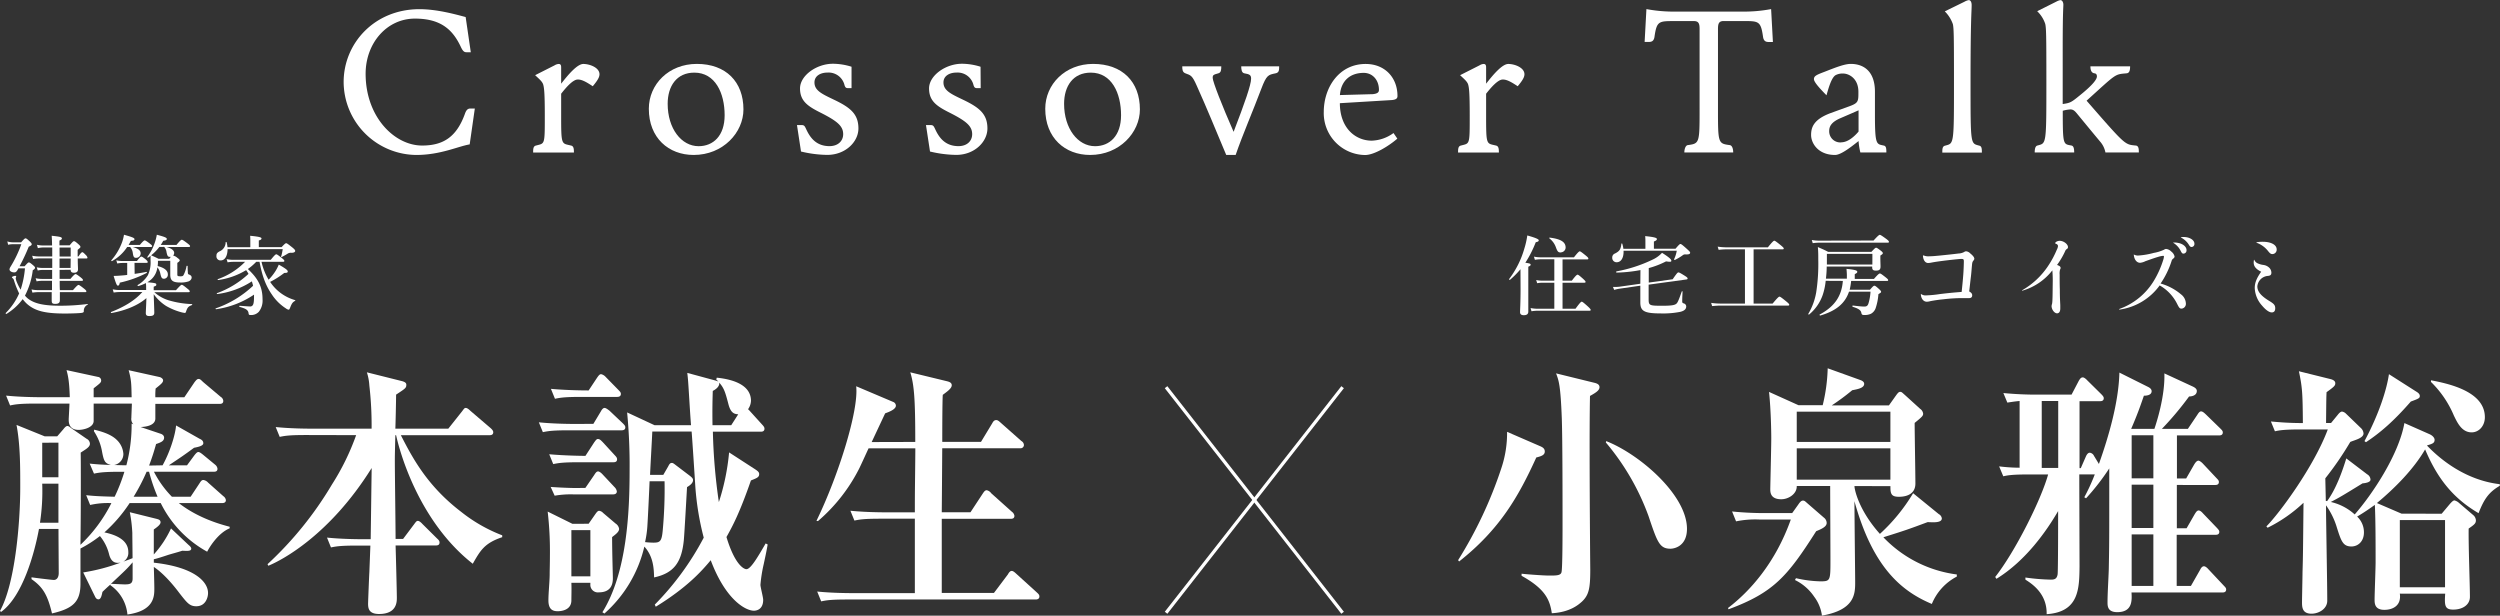 <svg id="レイヤー_1" data-name="レイヤー 1" xmlns="http://www.w3.org/2000/svg" viewBox="0 0 836.04 205.9"><rect x="0" y="0" width="836.04" height="205.9" fill="#333333" stroke="none"/><defs><style>.cls-1{fill:#fff;}.cls-2{fill:none;stroke:#fff;stroke-miterlimit:10;stroke-width:1.09px;}</style></defs><path class="cls-1" d="M159.9,19.43h-1.42c-.75,0-1.2-.3-1.88-1.72-2.62-5.63-6.52-9.53-15.37-9.53-9.45,0-16.5,8.25-16.5,18.45,0,14.47,9.67,24,18.9,24,7.12,0,11.55-2.93,14.32-10.65.53-1.5,1.13-1.73,1.88-1.73h1.42l-1.72,12c-3.75.6-9.75,3.53-17.85,3.53a24.51,24.51,0,0,1-24.3-24.38c0-13,10.35-24.37,25.35-24.37,5.77,0,11.77,1.65,15.45,2.63Z" transform="translate(-2.46 -1.96)"/><path class="cls-1" d="M190.12,33.3v7c0,10.5.08,9.52,3.37,10.35.83.22.9,1.12.9,2.32H180.75c0-1.05,0-2.1.9-2.32,3-.83,3,.07,3-10.05,0-7.58-.23-9.3-.53-10.35s-1.5-2-2.7-3.15l6.52-3.3a2.92,2.92,0,0,1,1.35-.45c.61,0,.83.37.83,1.12v5.48c2.17-2.78,5.32-6.6,7.42-6.6s5.4,1.2,5.4,3.45c0,1-.67,2.1-2.25,4-1.72-1.12-3.45-2.25-4.95-2.25C194,28.5,191.54,31.5,190.12,33.3Z" transform="translate(-2.46 -1.96)"/><path class="cls-1" d="M251.08,38.55c0,7.73-6.82,15.23-16.64,15.23-8.4,0-15-5.7-15-15.45,0-8.18,6.67-15,16.05-15C245.24,23.33,251.08,29.33,251.08,38.55Zm-25.34-1.87c0,8.25,4.57,14.17,10.35,14.17,4.87,0,8.7-3.45,8.7-10.35,0-7.42-3.15-14.25-10.13-14.25C228.74,26.25,225.74,30.75,225.74,36.68Z" transform="translate(-2.46 -1.96)"/><path class="cls-1" d="M287.23,31.43H286c-.67,0-.9-.3-1.12-1a5.48,5.48,0,0,0-5.7-4.2c-2.25,0-4.35,1.05-4.35,3.3,0,2.7,2.47,3.83,6.37,5.7,5.55,2.63,8.33,4.8,8.33,9.68,0,4.5-4.35,8.85-10.43,8.85a39.36,39.36,0,0,1-8.77-1.13l-1.35-8.85h1.43c1,0,1.12.3,1.57,1.2,1.28,2.85,3.3,5.85,7.87,5.85,2.85,0,4.58-1.72,4.58-4,0-2.7-1.95-4.35-7.43-7.13-4.35-2.17-7-3.9-7-8.17s5.47-8.25,11-8.25a21,21,0,0,1,6.23,1Z" transform="translate(-2.46 -1.96)"/><path class="cls-1" d="M330.42,31.43h-1.27c-.68,0-.9-.3-1.13-1a5.47,5.47,0,0,0-5.7-4.2c-2.25,0-4.35,1.05-4.35,3.3,0,2.7,2.48,3.83,6.38,5.7,5.54,2.63,8.32,4.8,8.32,9.68,0,4.5-4.35,8.85-10.42,8.85a39.45,39.45,0,0,1-8.78-1.13l-1.35-8.85h1.43c1,0,1.12.3,1.57,1.2,1.28,2.85,3.3,5.85,7.88,5.85,2.85,0,4.57-1.72,4.57-4,0-2.7-1.95-4.35-7.42-7.13-4.35-2.17-7-3.9-7-8.17s5.48-8.25,11-8.25a21,21,0,0,1,6.22,1Z" transform="translate(-2.46 -1.96)"/><path class="cls-1" d="M383.66,38.55c0,7.73-6.82,15.23-16.65,15.23-8.4,0-15-5.7-15-15.45,0-8.18,6.67-15,16-15C377.81,23.33,383.66,29.33,383.66,38.55Zm-25.35-1.87c0,8.25,4.58,14.17,10.35,14.17,4.88,0,8.7-3.45,8.7-10.35,0-7.42-3.15-14.25-10.12-14.25C361.31,26.25,358.31,30.75,358.31,36.68Z" transform="translate(-2.46 -1.96)"/><path class="cls-1" d="M412.53,53.78c-3.37-8-6.45-15.6-9.9-23.25-1.5-3.38-1.95-3.38-3.75-4.05-1-.38-1.05-1.28-1.05-2.33h13.05c0,1.2-.08,2.1-1,2.33-1.73.45-1.88.67-1.88,1.5,0,1.27,3.15,9.3,7,18.07,3.75-9.75,5.85-15.75,5.85-17.77,0-1.2-.45-1.5-2.25-1.8-.9-.15-1.05-1.28-1.05-2.33h12.68c0,1.2,0,2.1-1.2,2.33-2.48.52-3,.52-4.8,5.25-2.7,7.2-6.23,15.3-8.55,22.05Z" transform="translate(-2.46 -1.96)"/><path class="cls-1" d="M461.2,49a13.05,13.05,0,0,0,7.27-2.55l1.28,1.87c-2.85,2.48-7.73,5.48-10.8,5.48a14,14,0,0,1-13.8-14.4c0-8.18,5.1-16.05,14-16.05,6.45,0,10.65,4.57,10.65,10.72,0,.75-.38,1.2-1.88,1.35l-17.39,1.05C450.55,44.85,455.8,49,461.2,49ZM450.55,33.75l10.95-.3c1.57-.15,2.1-.6,2.1-1.42,0-3.38-2.18-5.7-5.1-5.7C454.15,26.33,450.92,28.8,450.55,33.75Z" transform="translate(-2.46 -1.96)"/><path class="cls-1" d="M499.44,33.3v7c0,10.5.07,9.52,3.37,10.35.83.22.9,1.12.9,2.32H490.06c0-1.05,0-2.1.9-2.32,3-.83,3,.07,3-10.05,0-7.58-.22-9.3-.52-10.35s-1.5-2-2.7-3.15l6.52-3.3a2.85,2.85,0,0,1,1.35-.45c.6,0,.83.37.83,1.12v5.48c2.17-2.78,5.32-6.6,7.42-6.6s5.4,1.2,5.4,3.45c0,1-.67,2.1-2.25,4-1.72-1.12-3.45-2.25-4.95-2.25C503.34,28.5,500.86,31.5,499.44,33.3Z" transform="translate(-2.46 -1.96)"/><path class="cls-1" d="M594.75,5l.6,11h-1.43c-.75,0-1.65-.15-1.87-1.72C591.3,9,590.62,9,585.37,9h-6.52c-1.58,0-1.87.9-1.87,2.62V38.1c0,11.7,0,11.85,3.89,12.38.83.07,1.2,1.2,1.2,2.47H565.73c0-1.05.37-2.4,1.2-2.47,3.9-.53,3.9-.68,3.9-12.38V11.63c0-1.72-.3-2.62-1.88-2.62h-6.52c-5.25,0-5.93,0-6.68,5.25-.22,1.57-1.12,1.72-1.87,1.72h-1.43L553.05,5a49.14,49.14,0,0,0,8.1.83h25.5A48.29,48.29,0,0,0,594.75,5Z" transform="translate(-2.46 -1.96)"/><path class="cls-1" d="M618.82,26.55a4.88,4.88,0,0,0-2.48.53c-1.35.75-2.32,4.05-3.07,6.75-1.95-2-4.2-4.35-4.2-5.4s.82-1.43,3.6-2.48c3.6-1.42,6.67-2.62,8.7-2.62,4.35,0,8.1,2.47,8.1,9.3v7.72c0,10.2.52,9.75,2.92,10.28.82.15.9.9.9,2.32h-8.7a23.83,23.83,0,0,1-.6-3.82c-2.92,2.32-6,4.65-7.87,4.65-5.63,0-8-3.9-8-6.68,0-2.62.9-5.25,6.6-7.35l6.6-2.4c2.62-1,2.62-1.65,2.62-4.57C624,28.2,620.77,26.55,618.82,26.55Zm-.6,23c2.1,0,4.27-1.8,5.77-3.6V38.85c-1.2.53-4.12,1.8-6.22,2.7-2.7,1.2-3.6,2.55-3.6,4.2A3.72,3.72,0,0,0,618.22,49.58Z" transform="translate(-2.46 -1.96)"/><path class="cls-1" d="M665.23,53H652c0-1.12,0-2.1.9-2.32,3-.83,3,.07,3-21.75,0-15.52-.07-17.47-.37-18.9a11.32,11.32,0,0,0-2.7-4.27l6.6-3.23A4.52,4.52,0,0,1,660.81,2c.82,0,1,1,1,1.65,0,2.4-.37,4.35-.37,25.94,0,21.15,0,20.25,2.92,21.08C665.23,50.85,665.23,51.83,665.23,53Z" transform="translate(-2.46 -1.96)"/><path class="cls-1" d="M697.93,33.9c4.57-3.67,5.77-5.47,5.77-6.37,0-.68-.3-1-.82-1.05-1.13-.15-1.35-1.28-1.35-2.33H714.8c0,1.2-.15,2.25-1.2,2.33-4.05.37-3.23,0-13.35,9.15,13.12,15.07,12.75,14.62,16.42,15,1.05.07,1.05,1.27,1.05,2.32H706.55A7.7,7.7,0,0,0,705,49.58c-2.63-3.15-5.1-6.15-8-9.68-.75-.9-1.27-1.35-2.17-1.35a12.49,12.49,0,0,0-2.55.45c0,11.63.15,11.1,2.92,11.63.75.15.9,1.12.9,2.32h-13.2c0-.52,0-2.1.9-2.32,3-.83,3,.07,3-21.75,0-15.52-.07-17.47-.37-18.9a10.38,10.38,0,0,0-2.7-4.27l6.45-3.23A4.52,4.52,0,0,1,691.48,2c.67,0,1,.82,1,1.5,0,1.2-.22,2.17-.22,14.62V36.75C694.78,36.38,695.08,36.23,697.93,33.9Z" transform="translate(-2.46 -1.96)"/><path class="cls-1" d="M56.83,157.57c2.43-4.36,4.26-10.13,4.51-13.33l7.85,4.44c.59.27,1.26.62,1.26,1.51s-1.76,1.25-3.09,1.51c-3.76,2.76-4.18,3-8.44,5.87H65l2.42-3.29c.42-.54.92-1.16,1.34-1.16s.92.36,1.58.89l4.1,3.38a2,2,0,0,1,.75,1.33c0,.89-.67,1-1.25,1h-20a33.63,33.63,0,0,0,6,8.35h6.27l3-4.53c.34-.53.67-1.07,1.26-1.07a2.72,2.72,0,0,1,1.59.89l5.09,4.53A1.92,1.92,0,0,1,78,169.2c0,.89-.75,1-1.33,1H62.26c6.6,5.15,14.29,7.2,17,7.91v.53c-3.68,1.51-6.52,5.87-7.52,7.82a37.44,37.44,0,0,1-15.53-16.26H45.81A49.54,49.54,0,0,1,37.37,180c3.43.72,8,2.31,8,6.58a3.37,3.37,0,0,1-1.67,3.2c1.67-.62,1.76-.62,3.09-1.16,0-1.33-.08-7.19-.08-8.44a46.69,46.69,0,0,0-.84-6.93l8.94,2.22c.67.18,1.34.36,1.34,1.16s-1.26,1.69-2.26,2.4v8.35a34.7,34.7,0,0,0,5.76-8.71l5.85,5.51c.42.36.92.8.92,1.24,0,.89-1.25.8-3,.71-1.58.54-3.76,1.07-5.09,1.52-1.59.53-3.51,1.15-4.43,1.33v1.15c13.87,1.51,18.21,6.58,18.13,10.22,0,1.16-.67,4.35-3.93,4.35-2.26,0-3.09-1.15-5.68-4.44-1.92-2.58-5.18-6.48-8.52-8.71.08,2.4.17,6.05.17,7.2,0,2.58,0,7.46-9,8.71a13.31,13.31,0,0,0-5.68-9.78v-.26c-.92.8-2.42,2.22-2.67,2.49-.25,1.15-.5,2.48-1.34,2.48-.58,0-.92-.44-1.17-1l-3.92-8a63.77,63.77,0,0,0,12.52-3.29c-1.25.18-3,.36-3.84-2.66a15.43,15.43,0,0,0-3.09-6.22,41.44,41.44,0,0,1-6.51,4.17V197.1c0,6-2.34,8.35-9.52,10-1.42-5.86-2.84-8.71-6.85-11.46v-.62c1.75.27,7,.89,7.43.89,1.17,0,1.67-1.07,1.67-2.31,0-1.6-.08-12.44-.08-14.75H15.49C14,187,10,201.46,2.8,206.61l-.34-.36c4.93-8.79,6.77-28.87,6.77-41.31,0-6.93,0-14.39-1.25-20.88l9.43,3.82h4.18l2-2.31c.42-.53.92-1.15,1.42-1.15s1.09.62,1.67,1l4.77,3.29a1.9,1.9,0,0,1,1.08,1.69c0,1.15-1.75,2-3.09,2.93.08,1.24.08,21-.08,30.83a50,50,0,0,0,10.35-13.95,26.68,26.68,0,0,0-7.1.62l-1.33-3.28c2.75.35,6.26.44,9.52.53a58.88,58.88,0,0,0,3.26-8.35H42.89c-5.1,0-6.93.18-9,.62L32.45,157c2.67.27,4.17.36,7.1.45-2-.54-2.34-1.25-2.93-4.27a17.69,17.69,0,0,0-2.75-7l.08-.53c2.17.53,5.51,1.42,7.52,3.38a7.13,7.13,0,0,1,2.25,4.7,3.75,3.75,0,0,1-3.09,3.74c3.09.09,3.43.09,4.09.09a53.37,53.37,0,0,0,1.76-13.95l.58.26a2.68,2.68,0,0,1-.67-2.22c0-.71.17-4,.17-4.71H33.78v5.78c0,2.22-3.42,3-5,3-3.34,0-3.34-2.58-3.34-3.55,0-.36.25-4.45.25-5.25H14.83c-5.1,0-6.94.18-9,.63l-1.33-3.29c5.18.53,11,.53,11.86.53h9.44c-.17-5.69-.67-7.46-1.09-9.06L35.2,128a1.2,1.2,0,0,1,1.09,1.15c0,.72-.25.89-2.51,2.67v3h12.7c-.09-4.53-.09-5.77-1-9.06l10.44,2.31c.33.09,1.08.53,1.08,1.06,0,.72-.5,1.16-2.5,2.76a24.81,24.81,0,0,0-.09,2.93H64.1l3.42-5.06c.51-.63.84-1.07,1.34-1.07s.75.27,1.5,1l5.93,5a1.7,1.7,0,0,1,.84,1.34c0,.88-.67,1-1.25,1H54.41v4.89c0,1.87-2.09,2.75-4.93,2.84l6.6,2.22c.34.09,1.26.45,1.26,1.34,0,1.15-1.09,1.6-2.68,2.13-.75,2.66-1.25,4.26-2.34,7.2ZM16.58,163.7a70.16,70.16,0,0,1-.75,13.06H22V163.7Zm0-13.69v11.55H22V150Zm30.23,40c-1.83,2.14-2.42,2.67-7.26,7.2.75,0,3.92.18,4.59.18,1.75,0,2.67-.18,2.67-2Zm4.68-30.29a65.91,65.91,0,0,1-4.34,8.35h8a58.89,58.89,0,0,1-2.84-8.35Z" transform="translate(-2.46 -1.96)"/><path class="cls-1" d="M105,147.44c-5.09,0-6.93.17-9,.62l-1.34-3.29c5.18.54,11,.54,11.86.54h20.21a116.3,116.3,0,0,0-.75-14.4,18,18,0,0,0-.83-4.44l11.69,2.93c1.42.36,1.5.89,1.5,1.25,0,1.06-.33,1.24-3.42,3.28,0,1.78-.17,9.78-.25,11.38h17.71l4.59-5.78c.75-1,.83-1.15,1.25-1.15s.92.35,1.59,1l6.76,5.78c.17.18.84.71.84,1.33,0,1-.92,1-1.25,1H136.51c4,7.82,8.93,17.06,20.21,25.67a51.65,51.65,0,0,0,13.69,7.82v.62c-5.92,2-7.26,4.36-9.85,8.89-17.54-13.77-24.14-36.16-25.64-43h-.25c-.17,6.48-.17,7.19-.17,8.7,0,4.09.25,22.21.25,26h2.51l3.67-4.89c.59-.8.84-1.15,1.26-1.15.58,0,1.33.8,1.5,1l4.93,4.89c.5.44.83.8.83,1.33,0,.89-.67,1-1.25,1H134.75c.09,2.75.42,15.55.42,17.5,0,1.33,0,5.42-5.93,5.42-3.59,0-3.76-2-3.67-4,0-.53.33-8.79.41-10l.34-8.88h-4.18c-5.09,0-6.93.18-9,.62l-1.33-3.29c5.17.54,11,.54,11.86.54h2.75c.17-11.29.17-12.53.33-23.81-14,22.47-30.14,30.91-34.57,32.69l-.25-.53A118.74,118.74,0,0,0,113.46,164a81.13,81.13,0,0,0,8.1-16.52Z" transform="translate(-2.46 -1.96)"/><path class="cls-1" d="M200.89,143.71l2.51-4.18c.58-1.07,1-1.15,1.25-1.15.5,0,1.34.71,1.59.88l4.51,4.27c.42.44.83.8.83,1.33,0,.89-.75,1-1.25,1H193c-5.09,0-6.93.18-9,.62l-1.34-3.29c5.27.54,11.2.54,11.7.54Zm-1.58,33.4,2.09-3c.5-.71.91-1.33,1.42-1.33a2.16,2.16,0,0,1,1.33.71l4.18,3.55a2.59,2.59,0,0,1,1.17,1.78c0,1.07-1.34,1.95-2.34,2.75,0,5.16.25,12.62.25,13.78,0,1.68-.42,4.7-4.68,4.7a2.52,2.52,0,0,1-2.84-2.75v-.45h-6.35c.09,2.32,0,4.09,0,5.87,0,3.11-3,3.64-4.59,3.64s-3.09-.53-3.09-3.64c0-2.49.42-6.31.42-8.8,0-1.33.08-3.46.08-6.13a115,115,0,0,0-.75-14.75l8.27,4.09Zm1.84-27.19c.41-.53.75-1.15,1.25-1.15.67,0,1.08.53,1.58,1l4,4.35c.5.53.84.89.84,1.42,0,.89-.67,1-1.25,1H196.47c-5.1,0-6.93.18-9,.62l-1.34-3.29c5,.45,10.69.54,12.11.54Zm-2.93,15.2,2.93-4.27c.5-.8.83-1.24,1.33-1.24s1.25.71,1.5,1l4,4.26a2.59,2.59,0,0,1,.76,1.42c0,.8-.67,1-1.26,1H194.21a31.1,31.1,0,0,0-6.26.44l-1.34-2.93c2.51.18,6.1.36,8.61.36Zm3.93-36.87c.5-.71.83-1.16,1.33-1.16A2.91,2.91,0,0,1,205,128l4.26,4.35c.5.54.83.8.83,1.34,0,.88-.75,1-1.25,1H197.05c-5.09,0-6.93.18-9,.63L186.7,132c4.84.44,10.1.53,12.61.53Zm-8.61,51V194.7h6.35V179.24Zm27.82-35.09h12.19c-.25-3.2-.33-4.71-.59-8.8-.33-5.42-.41-6.66-.66-8.7l8.85,2.4c1.25.35,1.67.44,1.84.88a5.81,5.81,0,0,0-1-1.06l.17-.62c6,.62,11.36,2.66,11.44,7.64a5.13,5.13,0,0,1-1,2.93c.08,0,.25.18.34.27l4.42,4.88c.5.54.75.89.75,1.34,0,1-.91,1-1.25,1h-16a189.52,189.52,0,0,0,2,23.55,75.41,75.41,0,0,0,3.42-16.62L255,158.9c.76.53,1.34.89,1.34,1.6,0,1.06-.75,1.33-2.76,2.13-3.75,10.84-6.18,15.37-8.18,18.92,2.76,9.15,5.76,10.75,6.68,10.75,1.42,0,3.76-4,6.43-8.61l.67.35c-.33,1.87-.42,2.4-1.34,6.66a48.58,48.58,0,0,0-1.08,6.85c0,.71.92,4.17.92,5,0,3.56-2.68,3.64-3.09,3.64-2.76,0-9.44-3.55-14.45-16.88-3.18,3.82-8,9.15-18.38,15.55l-.33-.71a94.18,94.18,0,0,0,16.37-22.39A93.57,93.57,0,0,1,235,164.85c-.17-2.66-1-15.64-1.25-18.57H220.6c-.08,2.05-.66,12.17-.75,14.48h4.43l1.59-2.75c.41-.8.66-1.24,1.25-1.24.33,0,.5.08,1.42.8l4.68,3.55c.75.62,1,.89,1,1.42,0,1-1.09,1.78-2,2.31-.16,2.58-.83,14.93-1.08,17.77-.75,7.46-3.34,11-9.94,12.44-.08-2.76-.17-6.93-3.26-10.31a42.94,42.94,0,0,1-13.36,22.39l-.67-.44c8.35-13.42,9.1-34.12,9.1-47.62a184,184,0,0,0-.83-19.2Zm-1.67,18.75c-.09,2.39-.59,13.06-.76,15.28a34.68,34.68,0,0,1-.75,5.06,26.66,26.66,0,0,0,2.76.18c2.25,0,2.84-.36,3.17-4.35a149.83,149.83,0,0,0,.59-16.17ZM247,144.15l2.33-3.64c-1.08-.09-2.42-.18-3.25-3.29-1-3.82-1.42-5.42-3.09-7.29v.27c0,1.07-1.17,2-2.17,2.49-.09,3.2-.17,5.69-.09,11.46Z" transform="translate(-2.46 -1.96)"/><path class="cls-1" d="M308.54,149.75c0-13.95-.33-19-1.67-23.28l12.36,3c.67.18,1.51.44,1.51,1.33,0,1.07-1.59,2.14-3,3.2-.17,2.49-.17,13.51-.17,15.73h12.95l3.76-6.22c.25-.45.58-1.07,1.33-1.07.59,0,1,.45,1.51.89l6.93,6.13a1.61,1.61,0,0,1,.83,1.33,1.11,1.11,0,0,1-1.25,1.07H317.56c-.08,11.37-.08,12.7-.16,21.41H327l4.09-6.22c.42-.62.76-1.15,1.34-1.15a2.44,2.44,0,0,1,1.5,1l6.94,6.22a2,2,0,0,1,.83,1.34c0,.88-.67,1-1.25,1H317.4v24.79h17.45l4.68-6.22c.33-.62.75-1.15,1.25-1.15s1.09.53,1.59,1l6.85,6.22c.58.54.83.8.83,1.34,0,.8-.67,1-1.25,1H286.08c-5.1,0-6.93.18-9,.63l-1.34-3.29c5.18.53,11,.53,11.86.53h20.8V175.42H297.19c-5.1,0-6.94.18-9,.63l-1.34-3.29c5.18.53,11,.53,11.86.53h9.69c0-8.71.08-9.86.16-20.34v-1.07H292.93c-.5,1.07-2.68,5.86-3.18,6.84A57,57,0,0,1,276,176.22l-.5-.09c7.35-15.1,14.2-37,13.28-45l12.36,5.24a1.36,1.36,0,0,1,.92,1.25c0,1.33-2.67,2.22-3.59,2.57-.34.71-.75,1.6-4.51,9.6Z" transform="translate(-2.46 -1.96)"/><path class="cls-1" d="M517.3,151.08c1.09.44,1.76.89,1.76,1.87,0,1.24-1.25,1.59-2.84,2C510.29,168,504,179,490.41,189.73l-.33-.45a140.8,140.8,0,0,0,14.45-30.74,36.84,36.84,0,0,0,1.92-12.17Zm-6,42.73c.33.09,6.93.63,9.27.63s3.84,0,4.09-1.16c.34-1.33.34-13.41.34-15.46,0-8.26,0-28.69-.25-36-.42-11-1-12.62-1.92-15l12.61,3.1c.75.18,1.92.45,1.92,1.52s-1.25,1.86-3.18,2.93c-.25,11.37-.08,38.91.09,58.1,0,6.13-.42,8.44-2.76,10.66-1,.89-3.84,3.56-10.1,3.91-.67-4.71-2.43-8.26-10.11-12.52Zm28.31-44.33c11.11,4.35,27,18,27,29.32,0,5.86-4.26,6.66-5.51,6.66-3.68,0-4.43-2.22-7.35-10.93a80.85,80.85,0,0,0-14.28-24.61Z" transform="translate(-2.46 -1.96)"/><path class="cls-1" d="M590.71,175.69a31.91,31.91,0,0,0-7.68.62L581.69,173c4.26.45,8.35.54,10,.54h10.11l2.09-2.93c.42-.63.92-1.25,1.5-1.25s.84.36,1.59,1l5.43,4.71a2.28,2.28,0,0,1,.92,1.78c0,1.24-1.68,2-3.51,2.75-9.61,15.1-14.2,20.52-29.32,26.12l-.16-.44c7.35-5.6,15.86-15.11,21-29.59Zm31.91-11.19c0,1.15,1.42,8.08,8.51,16a60.45,60.45,0,0,0,11.11-13.6l8.6,7a1.89,1.89,0,0,1,1,1.42c0,1.69-3.51,1.25-4.76,1.25-6.68,2.49-7.44,2.75-14.79,5.06a41.2,41.2,0,0,0,24.56,12.44v.71a18,18,0,0,0-8.35,9.15c-9.94-4.17-19.71-12-25.89-34.38.08,11.37.25,25.14.25,27,0,3.91,0,9.33-11.11,11.28a13.49,13.49,0,0,0-2.59-6.31,16.39,16.39,0,0,0-6.43-5.59l.33-.62a39.73,39.73,0,0,0,8.19,1.06c3.34,0,3.34-.27,3.34-7.28,0-3.91-.09-21.15-.09-24.61H603.32v.17c0,2.49-2.75,4.27-5.17,4.27-3.68,0-3.68-2.4-3.68-3.38,0-.71.33-14.3.33-17.06,0-1.42-.08-9.24-.75-15.46l9.86,4.45H612a57.64,57.64,0,0,0,1.67-12.35L624.45,129c.5.17,1.42.53,1.42,1.33,0,1.42-2.25,1.78-4,2.13a76.45,76.45,0,0,1-6.84,5.07h19.12l2.34-3.29c.58-.8.92-1.24,1.42-1.24s.67.26,1.59,1.06l5.09,4.62a2.29,2.29,0,0,1,1,1.6c0,.71-.25,1-2.84,3.11,0,3.29.25,17.41.25,20.26,0,3.37-2.67,4.44-5.51,4.44-2.34,0-2.84-.8-2.84-3.11v-.44Zm-19.3-24.88v10.13h31.32V139.62Zm31.32,22.74V151.88H603.32v10.48Z" transform="translate(-2.46 -1.96)"/><path class="cls-1" d="M704.37,157.12c3.35-9.42,6.6-20.7,6.85-30.56l9.61,4.8c.33.17,1.17.62,1.17,1.42,0,1.51-2.17,1.51-2.59,1.51-1.34,3.91-2.34,6.66-4.26,11.1h7.77c.66-1.95,3.59-10.84,3.34-18.56l9.6,4.44c.34.18,1.25.62,1.25,1.42,0,1.69-2,1.86-2.59,1.86a105.16,105.16,0,0,1-9.1,10.84h8.69l3.17-4.71c.5-.8.84-1.15,1.25-1.15.59,0,1.26.71,1.59,1l4.84,4.71c.51.53.84.8.84,1.33,0,1-.92,1-1.34,1h-14v14.39h3.09l2.76-4.8c.08-.09.67-1.15,1.33-1.15.42,0,1.17.62,1.51,1l4.51,4.8c.5.53.83.8.83,1.33,0,1-.92,1-1.25,1H730.43v14.48h3.26l2.76-4.79c.25-.36.66-1.16,1.25-1.16s1.17.62,1.5,1l4.6,4.79c.5.54.83.89.83,1.34,0,1-.92,1-1.25,1h-13V197.9h4.76l3.09-5.42c.25-.53.67-1.15,1.26-1.15s1.25.71,1.5,1l5.09,5.42c.5.54.84.8.84,1.34,0,1-.92,1-1.25,1h-30.4c.16,2.67.33,6.58-4.77,6.58-3.09,0-3.25-1.87-3.25-3.2,0-3.11.33-8.08.42-11.19.16-8,.16-11.11.16-23.9v-9.78a77,77,0,0,1-7.76,10l-.59-.35a64.83,64.83,0,0,0,3.51-7.64h-5.18c0,4.88.08,29.23.08,30.74-.08,7.46-.16,15.28-11,16,.17-6.93-5-10.22-7.1-11.55v-.71a68.45,68.45,0,0,0,8.52.71c1.25,0,2-.27,2.25-1.78.17-1.15.17-18.57.17-21.14-3.84,6.57-10.69,16.52-20.63,22.65l-.41-.62c6.76-8.62,15.36-25.85,17.7-34.29h-6c-5.85,0-7.44.26-9,.62L671,157.92a56.54,56.54,0,0,0,6.85.45V136.06c-1,.09-1.84.18-4.1.54l-1.33-3.2a117.08,117.08,0,0,0,11.86.53h10.94l2.42-4.62c.33-.53.67-1.15,1.34-1.15.5,0,1.25.71,1.5,1l4.68,4.62c.33.36.83.8.83,1.34,0,1-.92,1-1.33,1h-6.77v22.39h.42l1.75-4c.25-.54.67-1.16,1.25-1.16a1.82,1.82,0,0,1,1.42,1.07Zm-13.61,1.33V136.06h-5.51v22.39Zm24.56-10.92v14.39h7.26V147.53Zm0,16.52v14.48h7.26V164.05Zm7.26,16.62h-7.26V197.9h7.26Z" transform="translate(-2.46 -1.96)"/><path class="cls-1" d="M805,200.48c.58,4-2.34,5.42-5.18,5.42-3.26,0-3.26-2.22-3.26-3.47,0-1.77.34-10.39.34-12.44,0-5.33,0-14.12-.25-19.19-1.76,1.25-3.51,2.49-5.93,3.91A7.2,7.2,0,0,1,793,180c0,3.11-2.08,4.71-4.17,4.71-2.84,0-3.43-1.77-4.85-6.22a25.08,25.08,0,0,0-3.67-7.55c0,4.35.42,25.68.42,31.9,0,2.75-2.84,4.35-5.27,4.35-3.17,0-3.17-2.31-3.17-3.91,0-1.42.17-8.44.17-10,.17-5.6.17-7.37.33-23.19a48.72,48.72,0,0,1-12,8.35l-.42-.44c4.42-4.44,15.95-20.08,20.54-32.43h-8.68c-5.77,0-7.44.27-9,.62l-1.34-3.28c2,.17,5.43.53,10.69.53-.08-10-.17-11.82-1.33-17.33L782,128.78c.58.18,1.42.53,1.42,1.33s-.34,1.16-2.92,3c-.09,1.78-.09,2.67-.17,10.31H782l2.26-2.76c.42-.53.92-1.06,1.42-1.06a2.38,2.38,0,0,1,1.33.71l5.18,5a2.76,2.76,0,0,1,.67,1.59c0,1.6-3,2.23-4.43,2.85a106.94,106.94,0,0,1-8.35,12.17l.17,7.55a1.43,1.43,0,0,1,.42.09c3.09-4.18,5.17-10.22,6.43-14.3l7,5.33a2.11,2.11,0,0,1,1.09,1.77c0,.89-1.67,1.16-2.67,1.25-6.94,4.26-7.69,4.71-10.61,6.22a17.67,17.67,0,0,1,8,4.17c5.68-6.48,14.7-19.81,16.62-30.56l8.43,3.73c1.17.53,1.67,1.33,1.67,1.87,0,1.06-.67,1.33-2.5,1.86V151c4.51,4.71,12.94,11.55,24.3,12.88v.54c-3.67,2.13-5.26,4.44-7.1,9.15-8.68-5.07-13.86-11.82-17.87-21.32-3.93,6.75-10.19,13-16.12,17.94l8.27,3.56H819l2.84-3.38c.5-.53,1-1.07,1.42-1.07a3.63,3.63,0,0,1,1.58.89l4.68,4a2.46,2.46,0,0,1,.92,1.78c0,1-.5,1.42-2.42,2.75-.09,5.69.42,18.92.42,22.83,0,2.67-2.43,4.27-5.6,4.27-2.84,0-2.92-1.42-2.67-5.33Zm5.43-67.61c.58.35,1.25.8,1.25,1.51s-.33.89-3,1.86c-5.59,6.4-9.93,10.22-15,13.6l-.5-.36c5.09-9.51,7.52-17.68,8.18-22.39Zm-5.43,43v22.48h15.12V175.87Zm10.44-46.74c5.43,1.07,18,3.56,18,12.35,0,2.94-2,5.07-4.43,5.07-3.34,0-4.84-3.38-5.93-5.6a34.24,34.24,0,0,0-7.68-11.28Z" transform="translate(-2.46 -1.96)"/><line class="cls-2" x1="448.99" y1="129.48" x2="389.95" y2="204.92"/><line class="cls-2" x1="389.95" y1="129.48" x2="448.99" y2="204.92"/><path class="cls-1" d="M10.69,91c1-1.11,1.19-1.28,1.43-1.28s.52.17,1.48,1c.4.35.58.55.58.78s-.24.55-.76.82a24.89,24.89,0,0,1-2.61,8.5,6.91,6.91,0,0,0,1,1c2.27,1.74,5.43,2.38,10.86,2.38a70.32,70.32,0,0,0,9.06-.58c.15,0,.12.2,0,.26A2.19,2.19,0,0,0,30.49,106c0,.35-.14.52-.87.61-1,.12-3.68.2-5.4.2-6.76,0-10.13-.87-12.83-3.31A13.08,13.08,0,0,1,10.05,102a19.5,19.5,0,0,1-5.43,4.94c-.11.08-.34-.18-.26-.29a21.33,21.33,0,0,0,4.5-6.56,29.55,29.55,0,0,1-1.71-4.33A1.24,1.24,0,0,0,6.69,95a.47.47,0,0,1-.24-.32c0-.18.67-.47,1.14-.47.17,0,.29.09.29.23s-.18.47-.18.58a6.33,6.33,0,0,0,.47,1.48,17,17,0,0,0,1.19,2.33,31.31,31.31,0,0,0,1.45-7.14H8.63l-.32.58c-.4.63-.61.78-1.1.78-.84,0-1.57-.44-1.57-1a1.74,1.74,0,0,1,.26-.75,39.32,39.32,0,0,0,3.69-7.67H7a7.17,7.17,0,0,0-1.83.18l-.26-1.11A6.81,6.81,0,0,0,7,83H9.53c1-1.16,1.25-1.33,1.48-1.33s.5.17,1.48,1.1c.41.41.58.64.58.87s-.17.47-1,.82A63.63,63.63,0,0,1,9,91Zm11.7,1.22c0,1,0,2,0,3h3.63c1.16-1.37,1.51-1.6,1.72-1.6s.58.23,1.74,1.13c.49.41.72.64.72.85s-.08.28-.37.28H22.42c0,1,0,2.07.06,3.11h4.38c1.31-1.51,1.66-1.74,1.86-1.74s.58.23,1.83,1.22c.55.44.79.7.79.9s-.09.29-.38.29H22.48c0,1.22,0,2.15,0,2.73,0,.84-.49,1.19-1.51,1.19s-1.22-.23-1.22-1.19c0-.52,0-1.39,0-2.73H15.14a11.85,11.85,0,0,0-1.83.17L13,98.75a10,10,0,0,0,2.09.23h4.76c0-1,0-2.06,0-3.11H16.41a9.76,9.76,0,0,0-1.71.18L14.38,95a9.47,9.47,0,0,0,2,.23H19.9c0-1,0-2,0-3H16.67a7.1,7.1,0,0,0-1.59.2l-.32-1.07a9.77,9.77,0,0,0,1.86.2h3.31V88.38H15.45a11.81,11.81,0,0,0-1.91.18l-.32-1.08a10.89,10.89,0,0,0,2.23.24h4.48v-3h-3a7.39,7.39,0,0,0-1.8.23l-.32-1.13a9.73,9.73,0,0,0,2.06.23h3c0-1.28-.06-2.24-.12-3.25,2.9.32,3.4.43,3.4.93,0,.23-.12.35-.81.69V84h3.42c1-1.22,1.22-1.39,1.45-1.39s.53.17,1.54,1.07c.44.41.61.61.61.84s-.09.29-.93,1v2.21h.26c.76-1.19,1.11-1.43,1.31-1.43s.49.24,1.22,1a1.69,1.69,0,0,1,.49.81c0,.21-.08.29-.37.29H28.46c0,1.83.09,3.11.09,3.6,0,.79-.46,1.17-1.31,1.17s-1.13-.29-1.16-1Zm0-4.47h3.71v-3H22.37Zm3.71.66H22.37c0,1.05,0,2.09,0,3.14h3.69Z" transform="translate(-2.46 -1.96)"/><path class="cls-1" d="M51.33,98.52c0-.84,0-1.22-.08-1.89a14.12,14.12,0,0,1-2.56,1c-.14,0-.32-.26-.2-.35A9.57,9.57,0,0,0,51.91,94a10.06,10.06,0,0,0,.9-4.91c0-.46,0-.84,0-1.57-.29.21-.55.41-.84.61-.11.09-.32-.14-.23-.26A17.23,17.23,0,0,0,54,83.74a16.56,16.56,0,0,0,.9-3.28c2.67.7,3.34,1,3.34,1.39s-.32.5-1.2.64a10.69,10.69,0,0,1-.84,1.39h5.26c1.25-1.51,1.59-1.74,1.8-1.74s.61.23,1.91,1.22c.61.47.85.7.85.9s-.09.29-.38.29H58.1c1.65.44,2.61,1.13,2.61,2a1.31,1.31,0,0,1-.35.87,3.26,3.26,0,0,1,1.4.75c.61.44.81.67.81.84s-.15.44-.81.85v3.92c0,.46.17.58,1,.58.53,0,.82,0,1.08-.41a10.57,10.57,0,0,0,1-3c0-.15.37-.12.37,0,0,.61,0,1.22.06,1.83,0,.78.09.9.44,1,.63.26.84.55.84,1s-.35,1-1,1.27a8.07,8.07,0,0,1-2.9.38c-2.41,0-3.25-.67-3.25-2.58,0-.47,0-.93,0-1.4V89.17H55.28v.61c0,.4-.06.78-.09,1.16,2.21.55,3.4,1.51,3.4,2.76a1.34,1.34,0,0,1-1.25,1.48c-.72,0-.93-.29-1.25-1.66a4.86,4.86,0,0,0-1-2.17,6.46,6.46,0,0,1-2,4,8,8,0,0,1-1.36,1c2.84.26,3,.35,3,.78s-.21.44-.87.7V99h7.46c1.39-1.57,1.74-1.8,1.94-1.8s.58.23,1.86,1.28c.55.43.79.69.79.9s-.09.29-.38.29H54.06a12.78,12.78,0,0,0,4.74,2.7,31.09,31.09,0,0,0,7.83,1.28c.15,0,.15.29,0,.34-1.22.47-1.48.76-2,2.3-.09.23-.2.32-.35.32a7.58,7.58,0,0,1-1.3-.26,21,21,0,0,1-5-2.09,15.28,15.28,0,0,1-4.12-3.92c.09,2.7.2,5.57.2,6.18,0,.84-.46,1.13-1.68,1.13-.79,0-1.16-.26-1.16-1,0-.53.14-2.71.2-5-2.82,2.47-7.08,4.18-11.7,5-.15,0-.26-.3-.12-.35,4.42-1.72,8-3.87,10.46-6.68H42.48a14.68,14.68,0,0,0-2,.17l-.32-1.07a11.56,11.56,0,0,0,2.24.23h8.94ZM45,84.55a14.45,14.45,0,0,1-5.09,4.73c-.11.06-.31-.14-.23-.26a19.25,19.25,0,0,0,3.31-5.31,13.43,13.43,0,0,0,.93-3.25c3,.84,3.51,1.1,3.51,1.48s-.29.49-1.19.58c-.26.46-.52.93-.78,1.36h3.75c1.1-1.3,1.45-1.53,1.65-1.53s.61.23,1.74,1.1c.5.38.73.61.73.81s-.09.29-.38.29H46.77c1.95.52,2.73,1.19,2.73,2.15A1.48,1.48,0,0,1,48,88.18c-.72,0-.93-.26-1.13-1.63a3.73,3.73,0,0,0-.9-2Zm2.49,9c1.34-.2,2.67-.4,3.92-.67.15,0,.23.29.12.35a36.12,36.12,0,0,1-9,3.25c-.15.76-.32,1-.64,1s-.55-.35-1.43-3.25c.93,0,2.24-.09,3.72-.23L45,93.9v-4H43.35a9.36,9.36,0,0,0-1.68.18L41.35,89a7.83,7.83,0,0,0,1.91.24h5c.93-1.25,1.28-1.48,1.48-1.48s.56.23,1.51,1c.38.35.61.61.61.81s-.08.29-.37.29H47.44Zm8.25-9A15.32,15.32,0,0,1,53,87.34c1,.44,1.27.55,2.47,1.16h3.59l.53-.64a1,1,0,0,1-.29,0c-.7,0-.87-.26-1.16-1.6a2.94,2.94,0,0,0-.79-1.74Z" transform="translate(-2.46 -1.96)"/><path class="cls-1" d="M88.14,89.52a18.44,18.44,0,0,1-2.79,2.41c3.52,3.25,4.91,6.12,4.91,10.16A6,6,0,0,1,89,106.24a3.49,3.49,0,0,1-2.7,1.07c-.52,0-.67-.08-.72-.63-.15-1.11-1-1.54-3-2.09-.14,0-.11-.38,0-.38,1.77.14,3.14.23,3.43.23a1,1,0,0,0,1-.46c.32-.5.4-1.4.4-3.14v-.35a30.11,30.11,0,0,1-12.68,4.88c-.15,0-.27-.23-.12-.29a34.63,34.63,0,0,0,12.48-7.55c-.11-.52-.26-1-.4-1.48a27.52,27.52,0,0,1-11.56,4.24c-.14,0-.26-.23-.11-.29a30.77,30.77,0,0,0,10.54-6.45,10.58,10.58,0,0,0-.79-1.25,24.57,24.57,0,0,1-9.32,3.31c-.14,0-.32-.23-.17-.29a23.65,23.65,0,0,0,9.14-5.8h-4a11.31,11.31,0,0,0-1.85.17l-.32-1.07a10.77,10.77,0,0,0,2.17.23H93C94.3,87.25,94.64,87,94.85,87s.58.23,1.89,1.28c.58.46.81.72.81.93s-.09.29-.38.29H89.91a20.21,20.21,0,0,0,2.38,6,17.7,17.7,0,0,0,2.27-2.85,14.7,14.7,0,0,0,1.13-2.2c2.32,1.33,3,1.86,3,2.29s-.38.49-1.16.49a29.32,29.32,0,0,1-4.73,3,14.84,14.84,0,0,0,8.36,6.1c.14,0,.06.2-.06.26-.78.44-1.07.84-1.63,2.3-.26.6-.29.63-.52.63a1.91,1.91,0,0,1-.84-.4,15.89,15.89,0,0,1-4.76-4.71c-2-2.9-3.25-6.21-4.1-10.91Zm8.48-4.91c1.07-1.13,1.31-1.31,1.54-1.31s.52.18,2.18,1.51c.75.64.84.85.84,1.08s-.26.61-1.22.61a2,2,0,0,0-1.4.35c-.63.4-1.13.66-1.88,1.07a.14.14,0,0,1-.21-.17A15.11,15.11,0,0,0,97,85.28H78.56c0,2-.73,3.77-2.32,3.77a1.35,1.35,0,0,1-1.4-1.51c0-.75.21-1.07,1.08-1.54a3.28,3.28,0,0,0,2-3c0-.14.29-.17.32,0a7.53,7.53,0,0,1,.29,1.63h7.64V82.43c0-.4,0-1-.06-1.62,3.48.32,3.8.61,3.8.9s-.29.52-.9.66v2.24Z" transform="translate(-2.46 -1.96)"/><path class="cls-1" d="M510.93,92a29.27,29.27,0,0,1-3.51,3.54c-.12.09-.38-.15-.29-.26a30.74,30.74,0,0,0,5.08-10.14,27,27,0,0,0,1-4.44c2.61.73,3.83,1.22,3.83,1.6s-.29.52-1,.67a37.27,37.27,0,0,1-3.48,6.85c1.54.23,1.77.35,1.77.64s-.17.43-.78.69v15c0,.84-.5,1.22-1.51,1.22-.67,0-1.25-.23-1.25-1s.17-3.08.17-7.7Zm11.32,4.5h-3.92a10.7,10.7,0,0,0-1.82.17l-.32-1.07a10.71,10.71,0,0,0,2.14.23h3.92V88.67h-4.64a11.66,11.66,0,0,0-1.86.18l-.32-1.07a10.79,10.79,0,0,0,2.18.23h11.21c1.39-1.77,1.74-2,1.94-2s.58.24,2,1.4c.64.52.87.78.87,1s-.08.29-.37.29H525v7.12h3.11c1.36-1.8,1.71-2,1.92-2s.55.23,1.85,1.39c.58.55.82.81.82,1s-.09.29-.38.29H525v8.71h4.33c1.54-2.12,1.89-2.36,2.09-2.36s.55.24,2.09,1.63c.67.64.9.9.9,1.1s-.09.29-.38.29H516.68a13.89,13.89,0,0,0-2.06.18l-.32-1.08a11.9,11.9,0,0,0,2.35.24h5.6Zm2.18-10.11c-.84,0-1.13-.26-1.65-1.71a6.47,6.47,0,0,0-2.18-3c-.12-.09,0-.29.14-.26,3.78.49,5.29,1.51,5.29,3.34A1.64,1.64,0,0,1,524.43,86.35Z" transform="translate(-2.46 -1.96)"/><path class="cls-1" d="M562.78,85.13c1.19-1.39,1.42-1.57,1.65-1.57s.53.18,2.24,1.72c.78.72,1,.93,1,1.16,0,.41-.29.61-1.25.61-.64-.06-.87,0-1.22.26a16.54,16.54,0,0,1-2.61,1.57c-.12.06-.35-.09-.29-.23a10.75,10.75,0,0,0,.9-2.85h-17.8c.11,2.29-.79,3.86-2.3,3.86a1.45,1.45,0,0,1-1.48-1.54,1.39,1.39,0,0,1,.93-1.39c1.51-.78,1.92-1.37,2.12-3.22,0-.15.29-.18.32,0a9,9,0,0,1,.35,1.65h7.37V83.27c0-1,0-1.74-.08-2.35,3.57.35,3.92.67,3.92,1s-.35.55-1,.81v2.41Zm-11.73,7.15a47.73,47.73,0,0,1-8,.84c-.14,0-.14-.38,0-.41a47.21,47.21,0,0,0,12.05-3.92,9.79,9.79,0,0,0,3.17-2.29c2.44,1.56,3.11,2.2,3.11,2.64s-.29.43-1.77.23a29,29,0,0,1-5.78,2.24v4.85l8-1.11c1.45-2.12,1.68-2.29,1.92-2.29s.61.17,2.14,1.13c.76.49.93.67.93.9s-.14.29-.34.32l-12.69,1.74v4.79c0,2.18.2,2.27,4.53,2.27,3.31,0,4.35-.21,4.9-.84.35-.41.73-1.31,1.63-3.89.06-.15.29-.15.29,0-.06,1-.12,2.29-.12,3.31,0,.34.09.49.5.63a1.07,1.07,0,0,1,.84,1c0,.87-.58,1.48-2,1.83a29.73,29.73,0,0,1-6.7.52c-5.55,0-6.65-.9-6.65-3.74V97.5l-6.94,1a11.82,11.82,0,0,0-1.8.41l-.41-1a16,16,0,0,0,2.09-.06l7.06-1Z" transform="translate(-2.46 -1.96)"/><path class="cls-1" d="M586,85.34h-6.1a23.61,23.61,0,0,0-2.7.17l-.32-1.07a21,21,0,0,0,3,.23h13.79c1.6-2,1.95-2.21,2.15-2.21s.58.23,2.15,1.51c.73.61,1,.87,1,1.08s-.09.29-.38.29h-9.7v18.14h6.36c1.74-2.09,2.09-2.32,2.3-2.32s.58.23,2.26,1.6c.78.64,1,.9,1,1.1s-.09.29-.38.29H577.87c-.84,0-1.71.06-2.85.17l-.32-1.07a21.41,21.41,0,0,0,3.08.23H586Z" transform="translate(-2.46 -1.96)"/><path class="cls-1" d="M613,95.87a21.06,21.06,0,0,1-1,4.74,14.77,14.77,0,0,1-4.55,6.53c-.12.09-.35-.12-.26-.23a21,21,0,0,0,2.64-7.2,63,63,0,0,0,.69-10.86c0-1.83,0-2.67-.14-4.27,1.57.7,1.86.78,3.43,1.6h14.48c1.11-1.19,1.34-1.37,1.57-1.37s.52.18,1.6,1c.46.38.64.58.64.81s-.09.32-.82.81v.82c0,1.1.06,2.15.06,2.87,0,1-.46,1.34-1.51,1.34s-1.28-.35-1.28-1.16v-.21H613.34c0,1.37-.11,2.73-.26,4.07h7V93.87c0-.46-.06-1.16-.12-2,3.31.32,3.6.64,3.6,1s-.29.46-.84.78v1.6h6.41c1.4-1.6,1.75-1.83,2-1.83s.58.23,1.92,1.28c.61.49.84.72.84.93s-.09.28-.38.28h-12a20.73,20.73,0,0,1-.49,2.94h6.79c1-1.16,1.25-1.34,1.48-1.34s.52.18,1.6,1.16c.46.44.64.64.64.87s-.09.29-.9.79a18.71,18.71,0,0,1-.93,4.7,3.41,3.41,0,0,1-1.57,1.86,4.85,4.85,0,0,1-2.21.41c-.72,0-.87-.12-1-.73-.15-.81-.82-1.39-2.88-2-.14,0-.11-.47,0-.44,1.95.23,3.11.35,3.86.35s1.16-.23,1.42-1.1a17.06,17.06,0,0,0,.67-3.89H620.8c-1.33,4-4.41,6.47-9.64,8-.14,0-.29-.29-.17-.35,4.94-2.64,7.35-6.1,7.75-11.24ZM629,82.4c1.54-1.68,1.89-1.91,2.09-1.91s.61.23,2.12,1.33c.7.53.93.76.93,1s-.09.29-.38.29H610.87a17.28,17.28,0,0,0-2.2.17l-.32-1.07a12.88,12.88,0,0,0,2.47.23Zm-.38,4.45H613.4V88c0,.87,0,1.65,0,2.43h15.21Z" transform="translate(-2.46 -1.96)"/><path class="cls-1" d="M645.71,87.37a4.24,4.24,0,0,0,2.09.29c.67,0,1.51-.06,3.25-.23,2.67-.27,4.59-.47,6.39-.7a4.3,4.3,0,0,0,1.86-.49A1.08,1.08,0,0,1,660,86a2.21,2.21,0,0,1,1.34.7c.93.75,1.36,1.33,1.36,1.77,0,.23-.06.32-.4.78-.21.27-.3.53-.38,1.4-.12,1.22-.15,2-.35,3.77-.2,1.57-.35,3.14-.58,5,.81.46,1,.81,1,1.33s-.31.9-1,.9l-1.08,0c-.43,0-.84,0-1.1,0a54,54,0,0,0-6.47.4,43.82,43.82,0,0,0-4.42.64,4.44,4.44,0,0,1-1.1.17c-1.1,0-1.92-1-2-2.49,0-.09.06-.09.12-.06a2.59,2.59,0,0,0,1.77.43,36.75,36.75,0,0,0,4.41-.43c2.85-.35,4.42-.49,7.35-.73.2-1.91.41-3.94.55-5.89.12-1.71.18-3.69.18-4.33s-.12-.81-.85-.81c-.37,0-1.68.12-4.26.41-1.92.23-4,.49-5.55.78a6.52,6.52,0,0,1-1.28.17c-1,0-1.65-1-1.74-2.43C645.59,87.37,645.65,87.34,645.71,87.37Z" transform="translate(-2.46 -1.96)"/><path class="cls-1" d="M678.74,99a25.82,25.82,0,0,0,8.57-8,30.89,30.89,0,0,0,3-5.58,3.06,3.06,0,0,0,.38-1.19.83.83,0,0,0-.58-.7c-.26-.08-.35-.14-.35-.26,0-.37.79-.78,1.48-.78,1.34,0,2.79,1.13,2.79,2.12a.72.72,0,0,1-.35.61,1.37,1.37,0,0,0-.61.75,25.64,25.64,0,0,1-2.7,4.59c.87.32,1.19.58,1.19,1a1,1,0,0,1-.17.52,4.74,4.74,0,0,0-.15,1.71c0,1.8,0,3.26.06,5,0,2.23.06,3.31.15,5.25,0,.41,0,.67,0,1.1,0,1-.38,1.6-1.08,1.6-.87,0-1.83-1.25-1.83-2.44a3.66,3.66,0,0,1,.18-.81,11.5,11.5,0,0,0,.11-1.42c.06-1.11.06-3,.09-5.14a43.71,43.71,0,0,0-.12-4.56,19.6,19.6,0,0,1-10,6.79C678.71,99.27,678.6,99.1,678.74,99Z" transform="translate(-2.46 -1.96)"/><path class="cls-1" d="M716.07,87.08a2.76,2.76,0,0,0,1.66.32,25.9,25.9,0,0,0,5-.87,13.47,13.47,0,0,0,3.28-1c.52-.29.64-.32.84-.32a2.88,2.88,0,0,1,1.75.9,2.81,2.81,0,0,1,1.07,1.6c0,.29-.12.46-.46.75a1.25,1.25,0,0,0-.53.76A29,29,0,0,1,725,96.78a18,18,0,0,1,6.83,3.62,4,4,0,0,1,1.62,3,1.6,1.6,0,0,1-1.42,1.77c-.61,0-.81-.21-1.48-1.54a14.53,14.53,0,0,0-5.86-6.22,20,20,0,0,1-13.39,8.08c-.17,0-.23-.12-.09-.21a22.19,22.19,0,0,0,11.65-9.61,31.59,31.59,0,0,0,3-6.73,4.67,4.67,0,0,0,.26-1.19c0-.15-.09-.24-.29-.24a8.55,8.55,0,0,0-1.74.38c-1.11.32-3,1-4.18,1.42a4.9,4.9,0,0,1-1.77.53c-1.17,0-2-1.16-2.1-2.7C716,87,716,87,716.07,87.08Zm13.18-4a5.38,5.38,0,0,1,1.48.09c1.63.26,2.94,1.25,2.94,2.44a1.06,1.06,0,0,1-1,1.16c-.41,0-.58-.15-1-1a6.44,6.44,0,0,0-2.41-2.59C729.14,83.19,729.17,83.13,729.25,83.1Zm2.59-1.8a4.65,4.65,0,0,1,.87-.06c2,0,3.6,1,3.6,2.24a1,1,0,0,1-.93,1.1c-.35,0-.58-.17-.9-.7a6.61,6.61,0,0,0-2.67-2.46C731.75,81.39,731.75,81.33,731.84,81.3Z" transform="translate(-2.46 -1.96)"/><path class="cls-1" d="M756.36,88.91a2.33,2.33,0,0,0,.87,1,6.39,6.39,0,0,0,2.06.64,3.46,3.46,0,0,1,2.1,1,2.42,2.42,0,0,1,.66,1.57c0,.78-.35,1.07-1.39,1.13a3.85,3.85,0,0,0-3.31,3.48c0,1.72,1.22,3.23,4.21,5,1.39.87,1.77,1.33,1.77,2.32s-.46,1.39-1.16,1.39c-.87,0-2.06-.87-3.25-2.29a9.34,9.34,0,0,1-2.44-5.84c0-1.74.58-3.25,2.15-5.48-1.75-.88-2.5-1.8-2.5-3.08a5.23,5.23,0,0,1,.09-.87C756.25,88.82,756.3,88.82,756.36,88.91Zm.73-5.93a11.56,11.56,0,0,1,2-.17c2.85,0,4.73,1,4.73,2.58a1.47,1.47,0,0,1-1.45,1.54c-.46,0-.78-.2-1.42-1a8.51,8.51,0,0,0-3.86-2.79C757,83.07,757,83,757.09,83Z" transform="translate(-2.46 -1.96)"/></svg>